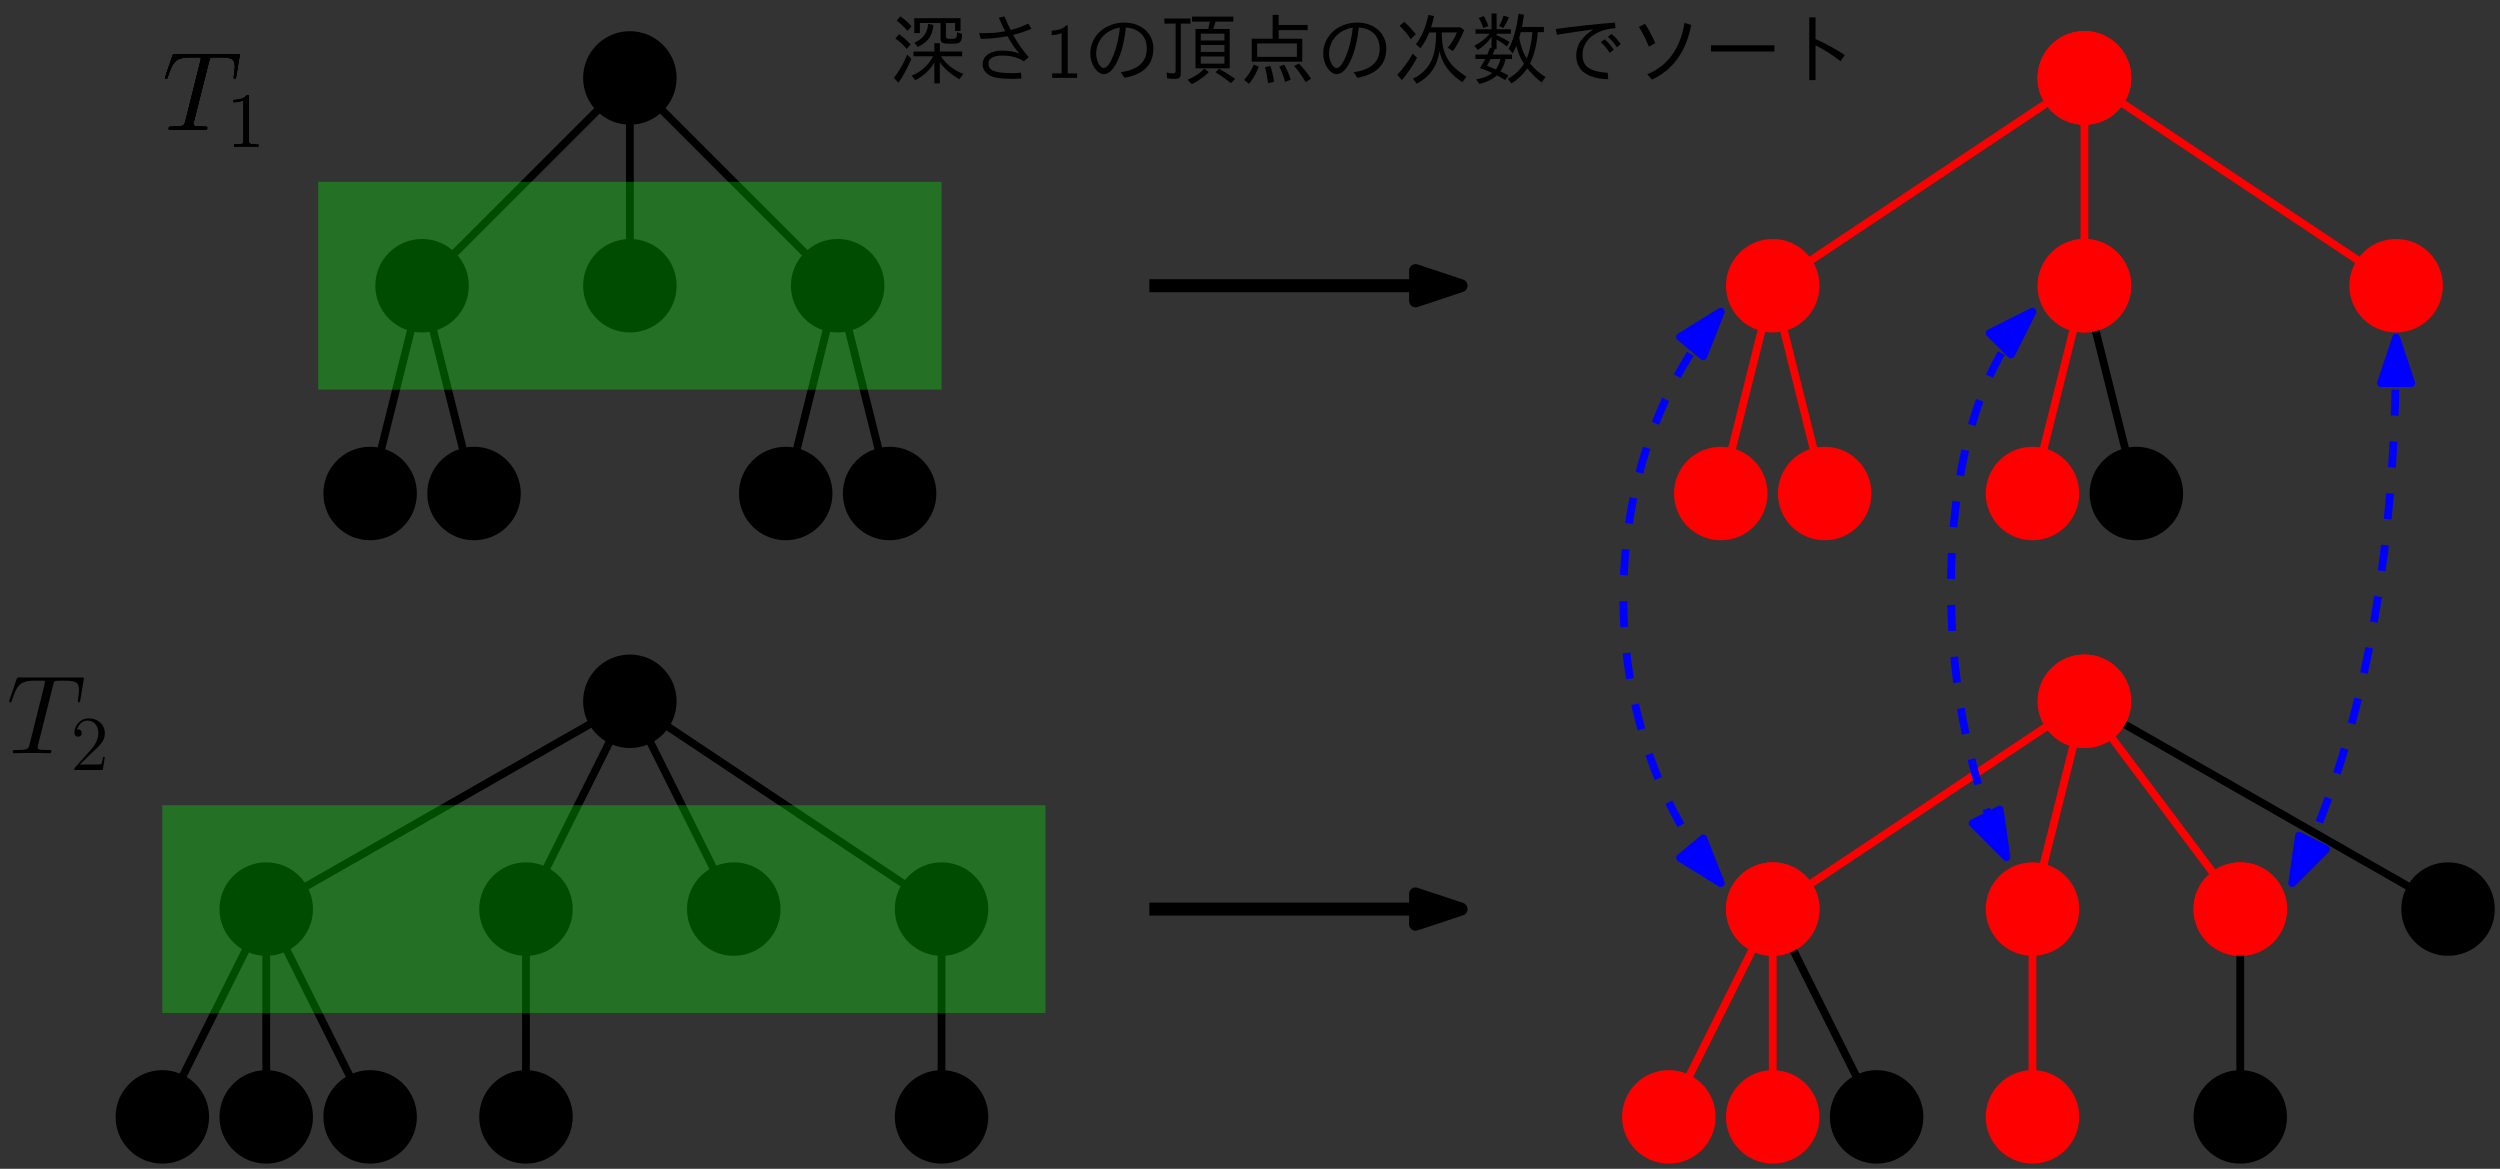 <?xml version="1.0" encoding="UTF-8"?>
<svg xmlns="http://www.w3.org/2000/svg" xmlns:xlink="http://www.w3.org/1999/xlink" width="385" height="180" viewBox="0 0 385 180">
<rect x="0" y="0" width="385" height="180" fill="#333333" stroke="none"/>
<defs>
<g>
<g id="glyph-0-0">
<path d="M 8.672 -8.453 L 10.078 -8.453 L 10.078 -7.234 L 10.922 -7.234 L 10.922 -9.188 L 3.797 -9.188 L 3.797 -6.906 L 4.656 -6.906 L 4.656 -8.453 L 7.844 -8.453 L 7.844 -6.031 C 7.844 -5.391 8.156 -5.25 9.484 -5.25 C 10.969 -5.25 11.109 -5.469 11.156 -6.766 L 10.391 -7.031 C 10.359 -6.125 10.328 -6.016 9.469 -6.016 C 8.781 -6.016 8.672 -6.062 8.672 -6.438 Z M 7.906 -3.328 L 11.172 -3.328 L 11.172 -4.062 L 7.734 -4.062 L 7.734 -5.344 L 6.891 -5.344 L 6.891 -4.062 L 3.672 -4.062 L 3.672 -3.328 L 6.703 -3.328 C 5.953 -1.922 4.859 -0.938 3.406 -0.344 L 3.953 0.359 C 5.219 -0.281 6.188 -1.188 6.891 -2.344 L 6.891 0.844 L 7.734 0.844 L 7.734 -2.422 C 8.344 -1.5 9.328 -0.625 10.734 0.203 L 11.344 -0.594 C 9.828 -1.219 8.672 -2.125 7.906 -3.328 Z M 2.766 -7.25 L 3.375 -7.938 C 2.922 -8.469 2.344 -8.984 1.656 -9.484 L 1.094 -8.828 C 1.656 -8.391 2.219 -7.859 2.766 -7.25 Z M 2.641 -4.453 L 3.234 -5.156 C 2.703 -5.734 2.109 -6.266 1.453 -6.734 L 0.891 -6.078 C 1.5 -5.641 2.078 -5.109 2.641 -4.453 Z M 0.672 0 L 1.359 0.75 C 2.062 -0.234 2.719 -1.453 3.344 -2.922 L 2.719 -3.578 C 2.125 -2.203 1.453 -1 0.672 0 Z M 3.797 -5.422 L 4.344 -4.766 C 5.906 -5.516 6.578 -6.438 6.75 -8.141 L 5.938 -8.328 C 5.828 -6.922 5.109 -5.953 3.797 -5.422 Z M 3.797 -5.422 "/>
</g>
<g id="glyph-1-0">
<path d="M 3.266 -2.219 C 3.266 -2.984 4.031 -3.438 5.359 -3.438 C 6.766 -3.438 7.875 -3.125 8.719 -2.547 L 9.469 -3.172 C 8.516 -4.297 7.719 -5.438 7.047 -6.625 C 8.141 -6.891 9.094 -7.203 9.891 -7.578 L 9.391 -8.359 C 8.578 -7.953 7.688 -7.625 6.703 -7.375 C 6.406 -7.906 6.078 -8.625 5.719 -9.484 L 4.859 -9.25 C 5.25 -8.375 5.578 -7.688 5.844 -7.188 C 4.438 -6.922 3.938 -6.891 1.812 -6.891 L 2.078 -6.016 C 3.344 -6.016 4.719 -6.141 6.203 -6.422 C 6.797 -5.312 7.406 -4.438 8.031 -3.734 C 7.344 -4.047 6.453 -4.203 5.391 -4.203 C 3.562 -4.203 2.375 -3.375 2.375 -2.109 C 2.375 -1.453 2.672 -0.906 3.281 -0.484 C 3.984 -0.016 5.031 0.156 7.203 0.156 C 7.516 0.156 7.906 0.125 8.359 0.094 L 8.266 -0.812 C 7.844 -0.75 7.406 -0.734 6.922 -0.734 C 4.25 -0.734 3.266 -1.125 3.266 -2.219 Z M 3.266 -2.219 "/>
</g>
<g id="glyph-2-0">
<path d="M 3.516 -8.078 L 3.281 -8.078 C 3.094 -7.891 2.516 -7.328 1.234 -7.297 C 1.062 -7.297 1.047 -7.297 1.047 -7.078 L 1.047 -6.594 C 1.781 -6.594 2.328 -6.781 2.578 -6.891 L 2.578 -0.688 L 1.125 -0.688 L 1.125 0 L 4.969 0 L 4.969 -0.688 L 3.516 -0.688 Z M 3.516 -8.078 "/>
</g>
<g id="glyph-3-0">
<path d="M 5.828 -0.875 L 6.406 -0.016 C 9.375 -0.547 10.859 -2.062 10.859 -4.531 C 10.859 -6.844 9 -8.516 6.406 -8.516 C 3.375 -8.516 1.141 -6.406 1.141 -3.734 C 1.141 -2.141 2.156 -0.578 3.219 -0.578 C 5.031 -0.578 6.328 -4.5 6.625 -7.766 C 9.328 -7.531 9.844 -5.672 9.844 -4.531 C 9.844 -2.469 8.516 -1.25 5.828 -0.875 Z M 5.703 -7.75 C 5.406 -4.609 4.156 -1.516 3.219 -1.516 C 2.625 -1.516 2.047 -2.625 2.047 -3.719 C 2.047 -5.766 3.547 -7.406 5.703 -7.75 Z M 5.703 -7.75 "/>
</g>
<g id="glyph-4-0">
<path d="M 8.109 -7.531 C 8.266 -7.953 8.391 -8.344 8.469 -8.672 L 11.219 -8.672 L 11.219 -9.438 L 4.859 -9.438 L 4.859 -8.672 L 7.594 -8.672 C 7.531 -8.297 7.453 -7.906 7.344 -7.531 L 5.391 -7.531 L 5.391 -1.469 L 10.656 -1.469 L 10.656 -7.531 Z M 9.844 -6.812 L 9.844 -5.766 L 6.203 -5.766 L 6.203 -6.812 Z M 6.203 -5.062 L 9.844 -5.062 L 9.844 -4 L 6.203 -4 Z M 6.203 -3.297 L 9.844 -3.297 L 9.844 -2.188 L 6.203 -2.188 Z M 3.125 -8.359 L 4.609 -8.359 L 4.609 -9.141 L 0.594 -9.141 L 0.594 -8.359 L 2.328 -8.359 L 2.328 -1.094 C 2.328 -0.812 2.203 -0.688 1.953 -0.688 C 1.656 -0.688 1.297 -0.734 0.938 -0.828 L 1.031 0.078 C 1.375 0.125 1.75 0.156 2.141 0.156 C 2.906 0.156 3.125 -0.062 3.125 -0.719 Z M 4.172 0.281 L 4.828 0.969 C 5.844 0.453 6.719 -0.172 7.453 -0.891 L 6.734 -1.406 C 6.031 -0.672 5.156 -0.109 4.172 0.281 Z M 10.844 0.812 L 11.484 0.141 C 10.641 -0.453 9.812 -0.969 9.016 -1.406 L 8.469 -0.859 C 9.281 -0.375 10.062 0.172 10.844 0.812 Z M 10.844 0.812 "/>
</g>
<g id="glyph-5-0">
<path d="M 6.234 -8.156 L 6.234 -9.703 L 5.312 -9.703 L 5.312 -6.031 L 2.094 -6.031 L 2.094 -2.5 L 9.875 -2.5 L 9.875 -6.031 L 6.234 -6.031 L 6.234 -7.359 L 10.703 -7.359 L 10.703 -8.156 Z M 2.922 -5.297 L 9.047 -5.297 L 9.047 -3.234 L 2.922 -3.234 Z M 0.922 0.312 L 1.672 0.906 C 2.266 0.203 2.781 -0.688 3.188 -1.734 L 2.406 -2.047 C 2.031 -1.125 1.531 -0.328 0.922 0.312 Z M 4.609 0.812 L 5.531 0.609 C 5.422 -0.25 5.219 -1.062 4.953 -1.844 L 4.141 -1.656 C 4.344 -0.891 4.5 -0.078 4.609 0.812 Z M 7.219 0.625 L 8.109 0.281 C 7.828 -0.578 7.5 -1.344 7.109 -2.031 L 6.328 -1.766 C 6.688 -1.062 7 -0.281 7.219 0.625 Z M 10.406 0.656 L 11.219 0.125 C 10.719 -0.688 10.094 -1.453 9.359 -2.219 L 8.625 -1.828 C 9.219 -1.188 9.797 -0.359 10.406 0.656 Z M 10.406 0.656 "/>
</g>
<g id="glyph-6-0">
<path d="M 5.828 -0.875 L 6.406 -0.016 C 9.375 -0.547 10.859 -2.062 10.859 -4.531 C 10.859 -6.844 9 -8.516 6.406 -8.516 C 3.375 -8.516 1.141 -6.406 1.141 -3.734 C 1.141 -2.141 2.156 -0.578 3.219 -0.578 C 5.031 -0.578 6.328 -4.5 6.625 -7.766 C 9.328 -7.531 9.844 -5.672 9.844 -4.531 C 9.844 -2.469 8.516 -1.25 5.828 -0.875 Z M 5.703 -7.75 C 5.406 -4.609 4.156 -1.516 3.219 -1.516 C 2.625 -1.516 2.047 -2.625 2.047 -3.719 C 2.047 -5.766 3.547 -7.406 5.703 -7.75 Z M 5.703 -7.75 "/>
</g>
<g id="glyph-7-0">
<path d="M 6.578 -7 C 6.578 -3.547 5.844 -1.297 3.016 0.125 L 3.609 0.906 C 5.719 -0.297 6.719 -1.781 7.094 -4.094 C 7.547 -2.141 8.719 -0.547 10.609 0.656 L 11.266 -0.172 C 8.297 -2.062 7.453 -3.797 7.453 -7 L 9.797 -7 C 9.438 -6.156 8.969 -5.359 8.375 -4.641 L 9.172 -4.141 C 9.797 -5 10.359 -6.062 10.906 -7.344 L 10.344 -7.781 L 5.797 -7.781 C 5.969 -8.312 6.125 -8.906 6.266 -9.516 L 5.375 -9.688 C 5.031 -7.906 4.391 -6.406 3.469 -5.172 L 4.172 -4.562 C 4.719 -5.312 5.172 -6.125 5.516 -7 Z M 2.688 -5.969 L 3.438 -6.719 C 2.906 -7.406 2.312 -8.062 1.656 -8.641 L 0.953 -8.016 C 1.5 -7.5 2.094 -6.828 2.688 -5.969 Z M 0.609 -0.469 L 1.297 0.344 C 2.078 -0.547 2.859 -1.703 3.641 -3.094 L 2.984 -3.734 C 2.219 -2.422 1.422 -1.328 0.609 -0.469 Z M 0.609 -0.469 "/>
</g>
<g id="glyph-8-0">
<path d="M 5.312 -2.906 L 6.312 -2.906 L 6.312 -3.594 L 3.328 -3.594 C 3.375 -3.688 3.531 -4.062 3.672 -4.438 L 3.938 -4.438 L 3.938 -5.906 C 4.5 -5.609 5.016 -5.25 5.516 -4.828 L 5.922 -5.531 C 5.281 -5.938 4.625 -6.281 3.938 -6.562 L 3.938 -6.797 L 6.156 -6.797 L 6.156 -7.484 L 3.938 -7.484 L 3.938 -9.922 L 3.156 -9.922 L 3.156 -7.484 L 0.703 -7.484 L 0.703 -6.797 L 2.859 -6.797 C 2.219 -6.016 1.438 -5.406 0.516 -4.969 L 1.031 -4.297 C 1.906 -4.844 2.609 -5.516 3.156 -6.297 L 3.156 -4.578 L 2.922 -4.625 C 2.719 -4.109 2.578 -3.766 2.516 -3.594 L 0.672 -3.594 L 0.672 -2.906 L 2.188 -2.906 C 1.984 -2.5 1.688 -1.984 1.375 -1.516 C 1.984 -1.312 2.609 -1.062 3.266 -0.75 C 2.656 -0.281 1.828 0.062 0.781 0.234 L 1.312 0.938 C 2.391 0.672 3.281 0.234 4 -0.391 C 4.5 -0.125 4.906 0.125 5.25 0.344 L 5.766 -0.375 C 5.203 -0.688 4.781 -0.891 4.531 -0.984 C 4.922 -1.594 5.188 -2.219 5.312 -2.906 Z M 4.516 -2.906 C 4.391 -2.266 4.141 -1.75 3.828 -1.312 C 3.219 -1.562 2.766 -1.75 2.453 -1.859 C 2.656 -2.203 2.844 -2.547 3.016 -2.906 Z M 8.156 -2.172 C 7.547 -1.234 6.734 -0.453 5.672 0.141 L 6.234 0.859 C 7.203 0.25 8.016 -0.531 8.656 -1.469 C 9.344 -0.625 10.094 0.109 10.875 0.703 L 11.469 -0.141 C 10.562 -0.672 9.781 -1.359 9.094 -2.219 C 9.75 -3.578 10.141 -5.188 10.281 -7.047 L 11.219 -7.047 L 11.219 -7.844 L 7.844 -7.844 C 7.953 -8.422 8.062 -9.047 8.156 -9.719 L 7.312 -9.891 C 7.016 -7.578 6.5 -5.781 5.797 -4.5 L 6.406 -3.766 C 6.594 -4.094 6.781 -4.484 6.984 -4.922 C 7.25 -3.859 7.641 -2.938 8.156 -2.172 Z M 8.578 -2.969 C 8.016 -3.859 7.688 -4.797 7.422 -6.141 C 7.5 -6.438 7.578 -6.734 7.656 -7.047 L 9.453 -7.047 C 9.297 -5.312 9 -3.969 8.578 -2.969 Z M 1.875 -7.688 L 2.688 -7.969 C 2.453 -8.625 2.219 -9.125 1.969 -9.516 L 1.188 -9.219 C 1.5 -8.719 1.719 -8.219 1.875 -7.688 Z M 4.328 -7.969 L 5 -7.703 C 5.359 -8.281 5.641 -8.828 5.844 -9.328 L 5.016 -9.594 C 4.859 -9.031 4.609 -8.5 4.328 -7.969 Z M 4.328 -7.969 "/>
</g>
<g id="glyph-9-0">
<path d="M 1.094 -7.531 L 1.281 -6.641 C 3 -6.922 4.859 -7.203 6.891 -7.469 C 5.141 -6.391 4.25 -5.047 4.25 -3.453 C 4.25 -1.141 5.891 0.078 9.172 0.219 L 9.094 -0.781 C 6.328 -0.953 5.219 -1.734 5.219 -3.578 C 5.219 -5.828 7.25 -7.469 10.297 -7.656 L 10.203 -8.516 C 7.109 -8.266 4.062 -7.953 1.094 -7.531 Z M 10.516 -4.703 L 11.109 -5.219 C 10.625 -5.875 10.141 -6.391 9.672 -6.766 L 9.109 -6.328 C 9.594 -5.922 10.062 -5.375 10.516 -4.703 Z M 9.406 -3.844 L 10.031 -4.344 C 9.547 -5.031 9.078 -5.562 8.625 -5.953 L 8.031 -5.5 C 8.578 -5 9.047 -4.453 9.406 -3.844 Z M 9.406 -3.844 "/>
</g>
<g id="glyph-9-1">
<path d="M 3.484 -4.812 L 4.469 -5.359 C 3.938 -6.531 3.422 -7.516 2.891 -8.328 L 1.938 -7.859 C 2.469 -7.016 2.984 -6 3.484 -4.812 Z M 3.234 -0.562 L 3.953 0.266 C 7.203 -1.25 9.219 -4.047 10 -8.156 L 8.969 -8.469 C 8.312 -4.5 6.391 -1.859 3.234 -0.562 Z M 3.234 -0.562 "/>
</g>
<g id="glyph-9-2">
<path d="M 1.094 -5.016 L 1.094 -4.062 L 10.859 -4.062 L 10.859 -5.016 Z M 1.094 -5.016 "/>
</g>
<g id="glyph-9-3">
<path d="M 4.266 -9.328 L 4.266 0.344 L 5.234 0.344 L 5.234 -5.016 C 6.5 -4.391 7.797 -3.562 9.109 -2.562 L 9.734 -3.531 C 8.328 -4.438 6.844 -5.266 5.234 -5.984 L 5.234 -9.328 Z M 4.266 -9.328 "/>
</g>
<g id="glyph-10-0">
<path d="M 7.188 -10.5 C 7.281 -10.922 7.312 -11.078 7.578 -11.141 C 7.719 -11.172 8.281 -11.172 8.641 -11.172 C 10.359 -11.172 11.172 -11.109 11.172 -9.766 C 11.172 -9.5 11.109 -8.844 11 -8.219 L 10.984 -8 C 10.984 -7.938 11.047 -7.828 11.156 -7.828 C 11.328 -7.828 11.328 -7.922 11.375 -8.203 L 11.875 -11.25 C 11.922 -11.406 11.922 -11.438 11.922 -11.484 C 11.922 -11.672 11.812 -11.672 11.469 -11.672 L 2.047 -11.672 C 1.656 -11.672 1.641 -11.656 1.531 -11.344 L 0.484 -8.25 C 0.469 -8.219 0.406 -8.031 0.406 -8 C 0.406 -7.922 0.484 -7.828 0.578 -7.828 C 0.719 -7.828 0.75 -7.906 0.828 -8.125 C 1.547 -10.203 1.906 -11.172 4.203 -11.172 L 5.359 -11.172 C 5.766 -11.172 5.938 -11.172 5.938 -10.984 C 5.938 -10.938 5.938 -10.906 5.859 -10.594 L 3.547 -1.344 C 3.375 -0.672 3.344 -0.5 1.516 -0.5 C 1.078 -0.5 0.969 -0.5 0.969 -0.172 C 0.969 0 1.156 0 1.234 0 C 1.672 0 2.125 -0.031 2.547 -0.031 L 5.234 -0.031 C 5.672 -0.031 6.125 0 6.562 0 C 6.75 0 6.922 0 6.922 -0.328 C 6.922 -0.5 6.797 -0.5 6.359 -0.5 C 4.797 -0.5 4.797 -0.656 4.797 -0.906 C 4.797 -0.938 4.797 -1.047 4.875 -1.328 Z M 7.188 -10.5 "/>
</g>
<g id="glyph-11-0">
<path d="M 3.438 -7.656 C 3.438 -7.938 3.438 -7.953 3.203 -7.953 C 2.922 -7.625 2.312 -7.188 1.094 -7.188 L 1.094 -6.844 C 1.359 -6.844 1.953 -6.844 2.625 -7.141 L 2.625 -0.922 C 2.625 -0.484 2.578 -0.344 1.531 -0.344 L 1.156 -0.344 L 1.156 0 C 1.484 -0.031 2.641 -0.031 3.031 -0.031 C 3.438 -0.031 4.578 -0.031 4.906 0 L 4.906 -0.344 L 4.531 -0.344 C 3.484 -0.344 3.438 -0.484 3.438 -0.922 Z M 3.438 -7.656 "/>
</g>
<g id="glyph-11-1">
<path d="M 5.266 -2.016 L 5 -2.016 C 4.953 -1.812 4.859 -1.141 4.75 -0.953 C 4.656 -0.844 3.984 -0.844 3.625 -0.844 L 1.406 -0.844 C 1.734 -1.125 2.469 -1.891 2.766 -2.172 C 4.594 -3.844 5.266 -4.469 5.266 -5.656 C 5.266 -7.031 4.172 -7.953 2.781 -7.953 C 1.406 -7.953 0.578 -6.766 0.578 -5.734 C 0.578 -5.125 1.109 -5.125 1.141 -5.125 C 1.406 -5.125 1.703 -5.312 1.703 -5.688 C 1.703 -6.031 1.484 -6.25 1.141 -6.25 C 1.047 -6.25 1.016 -6.25 0.984 -6.234 C 1.203 -7.047 1.859 -7.609 2.625 -7.609 C 3.641 -7.609 4.266 -6.75 4.266 -5.656 C 4.266 -4.641 3.688 -3.75 3 -2.984 L 0.578 -0.281 L 0.578 0 L 4.953 0 Z M 5.266 -2.016 "/>
</g>
</g>
<clipPath id="clip-0">
<path clip-rule="nonzero" d="M 25 8.23 L 37 8.23 L 37 20 L 25 20 Z M 25 8.23 "/>
</clipPath>
<clipPath id="clip-1">
<path clip-rule="nonzero" d="M 35 14 L 40 14 L 40 22.578 L 35 22.578 Z M 35 14 "/>
</clipPath>
<clipPath id="clip-2">
<path clip-rule="nonzero" d="M 1 104.23 L 13 104.23 L 13 116 L 1 116 Z M 1 104.23 "/>
</clipPath>
<clipPath id="clip-3">
<path clip-rule="nonzero" d="M 11 110 L 17 110 L 17 118.578 L 11 118.578 Z M 11 110 "/>
</clipPath>
<clipPath id="clip-4">
<path clip-rule="nonzero" d="M 25 8.23 L 37 8.23 L 37 20 L 25 20 Z M 25 8.23 "/>
</clipPath>
<clipPath id="clip-5">
<path clip-rule="nonzero" d="M 35 14 L 40 14 L 40 22.578 L 35 22.578 Z M 35 14 "/>
</clipPath>
<clipPath id="clip-6">
<path clip-rule="nonzero" d="M 25 8.23 L 37 8.23 L 37 20 L 25 20 Z M 25 8.23 "/>
</clipPath>
<clipPath id="clip-7">
<path clip-rule="nonzero" d="M 35 14 L 40 14 L 40 22.578 L 35 22.578 Z M 35 14 "/>
</clipPath>
<clipPath id="clip-8">
<path clip-rule="nonzero" d="M 25 8.23 L 37 8.23 L 37 20 L 25 20 Z M 25 8.23 "/>
</clipPath>
<clipPath id="clip-9">
<path clip-rule="nonzero" d="M 35 14 L 40 14 L 40 22.578 L 35 22.578 Z M 35 14 "/>
</clipPath>
</defs>
<path fill-rule="evenodd" fill="rgb(0%, 0%, 0%)" fill-opacity="1" d="M 104.199 108 C 104.199 104.023 100.977 100.801 97 100.801 C 93.023 100.801 89.801 104.023 89.801 108 C 89.801 111.977 93.023 115.199 97 115.199 C 100.977 115.199 104.199 111.977 104.199 108 Z M 104.199 108 "/>
<path fill-rule="evenodd" fill="rgb(0%, 0%, 0%)" fill-opacity="1" d="M 48.199 140 C 48.199 136.023 44.977 132.801 41 132.801 C 37.023 132.801 33.801 136.023 33.801 140 C 33.801 143.977 37.023 147.199 41 147.199 C 44.977 147.199 48.199 143.977 48.199 140 Z M 48.199 140 "/>
<path fill-rule="evenodd" fill="rgb(0%, 0%, 0%)" fill-opacity="1" d="M 88.199 140 C 88.199 136.023 84.977 132.801 81 132.801 C 77.023 132.801 73.801 136.023 73.801 140 C 73.801 143.977 77.023 147.199 81 147.199 C 84.977 147.199 88.199 143.977 88.199 140 Z M 88.199 140 "/>
<path fill-rule="evenodd" fill="rgb(0%, 0%, 0%)" fill-opacity="1" d="M 48.199 172 C 48.199 168.023 44.977 164.801 41 164.801 C 37.023 164.801 33.801 168.023 33.801 172 C 33.801 175.977 37.023 179.199 41 179.199 C 44.977 179.199 48.199 175.977 48.199 172 Z M 48.199 172 "/>
<path fill-rule="evenodd" fill="rgb(0%, 0%, 0%)" fill-opacity="1" d="M 64.199 172 C 64.199 168.023 60.977 164.801 57 164.801 C 53.023 164.801 49.801 168.023 49.801 172 C 49.801 175.977 53.023 179.199 57 179.199 C 60.977 179.199 64.199 175.977 64.199 172 Z M 64.199 172 "/>
<path fill-rule="evenodd" fill="rgb(0%, 0%, 0%)" fill-opacity="1" d="M 88.199 172 C 88.199 168.023 84.977 164.801 81 164.801 C 77.023 164.801 73.801 168.023 73.801 172 C 73.801 175.977 77.023 179.199 81 179.199 C 84.977 179.199 88.199 175.977 88.199 172 Z M 88.199 172 "/>
<path fill="none" stroke-width="1.2" stroke-linecap="butt" stroke-linejoin="round" stroke="rgb(0%, 0%, 0%)" stroke-opacity="1" stroke-miterlimit="10" d="M 168 544 L 168 512 " transform="matrix(1, 0, 0, -1, -127, 684)"/>
<path fill-rule="evenodd" fill="rgb(100%, 100%, 100%)" fill-opacity="1" stroke-width="1.2" stroke-linecap="butt" stroke-linejoin="round" stroke="rgb(0%, 0%, 0%)" stroke-opacity="1" stroke-miterlimit="10" d="M 168 544 L 184 512 " transform="matrix(1, 0, 0, -1, -127, 684)"/>
<path fill-rule="evenodd" fill="rgb(100%, 100%, 100%)" fill-opacity="1" stroke-width="1.2" stroke-linecap="butt" stroke-linejoin="round" stroke="rgb(0%, 0%, 0%)" stroke-opacity="1" stroke-miterlimit="10" d="M 224 576 L 168 544 " transform="matrix(1, 0, 0, -1, -127, 684)"/>
<path fill-rule="evenodd" fill="rgb(100%, 100%, 100%)" fill-opacity="1" stroke-width="1.2" stroke-linecap="butt" stroke-linejoin="round" stroke="rgb(0%, 0%, 0%)" stroke-opacity="1" stroke-miterlimit="10" d="M 224 576 L 208 544 " transform="matrix(1, 0, 0, -1, -127, 684)"/>
<path fill="none" stroke-width="1.2" stroke-linecap="butt" stroke-linejoin="round" stroke="rgb(0%, 0%, 0%)" stroke-opacity="1" stroke-miterlimit="10" d="M 208 544 L 208 512 " transform="matrix(1, 0, 0, -1, -127, 684)"/>
<path fill-rule="evenodd" fill="rgb(0%, 0%, 0%)" fill-opacity="1" d="M 32.199 172 C 32.199 168.023 28.977 164.801 25 164.801 C 21.023 164.801 17.801 168.023 17.801 172 C 17.801 175.977 21.023 179.199 25 179.199 C 28.977 179.199 32.199 175.977 32.199 172 Z M 32.199 172 "/>
<path fill-rule="evenodd" fill="rgb(100%, 100%, 100%)" fill-opacity="1" stroke-width="1.2" stroke-linecap="butt" stroke-linejoin="round" stroke="rgb(0%, 0%, 0%)" stroke-opacity="1" stroke-miterlimit="10" d="M 168 544 L 152 512 " transform="matrix(1, 0, 0, -1, -127, 684)"/>
<path fill-rule="evenodd" fill="rgb(0%, 0%, 0%)" fill-opacity="1" d="M 152.199 140 C 152.199 136.023 148.977 132.801 145 132.801 C 141.023 132.801 137.801 136.023 137.801 140 C 137.801 143.977 141.023 147.199 145 147.199 C 148.977 147.199 152.199 143.977 152.199 140 Z M 152.199 140 "/>
<path fill-rule="evenodd" fill="rgb(100%, 100%, 100%)" fill-opacity="1" stroke-width="1.2" stroke-linecap="butt" stroke-linejoin="round" stroke="rgb(0%, 0%, 0%)" stroke-opacity="1" stroke-miterlimit="10" d="M 224 576 L 272 544 " transform="matrix(1, 0, 0, -1, -127, 684)"/>
<path fill-rule="evenodd" fill="rgb(0%, 0%, 0%)" fill-opacity="1" d="M 152.199 172 C 152.199 168.023 148.977 164.801 145 164.801 C 141.023 164.801 137.801 168.023 137.801 172 C 137.801 175.977 141.023 179.199 145 179.199 C 148.977 179.199 152.199 175.977 152.199 172 Z M 152.199 172 "/>
<path fill="none" stroke-width="1.2" stroke-linecap="butt" stroke-linejoin="round" stroke="rgb(0%, 0%, 0%)" stroke-opacity="1" stroke-miterlimit="10" d="M 272 544 L 272 512 " transform="matrix(1, 0, 0, -1, -127, 684)"/>
<path fill-rule="evenodd" fill="rgb(0%, 0%, 0%)" fill-opacity="1" d="M 120.199 140 C 120.199 136.023 116.977 132.801 113 132.801 C 109.023 132.801 105.801 136.023 105.801 140 C 105.801 143.977 109.023 147.199 113 147.199 C 116.977 147.199 120.199 143.977 120.199 140 Z M 120.199 140 "/>
<path fill-rule="evenodd" fill="rgb(100%, 100%, 100%)" fill-opacity="1" stroke-width="1.2" stroke-linecap="butt" stroke-linejoin="round" stroke="rgb(0%, 0%, 0%)" stroke-opacity="1" stroke-miterlimit="10" d="M 240 544 L 224 576 " transform="matrix(1, 0, 0, -1, -127, 684)"/>
<path fill-rule="evenodd" fill="rgb(0%, 0%, 0%)" fill-opacity="1" d="M 104.199 12 C 104.199 8.023 100.977 4.801 97 4.801 C 93.023 4.801 89.801 8.023 89.801 12 C 89.801 15.977 93.023 19.199 97 19.199 C 100.977 19.199 104.199 15.977 104.199 12 Z M 104.199 12 "/>
<path fill-rule="evenodd" fill="rgb(0%, 0%, 0%)" fill-opacity="1" d="M 72.199 44 C 72.199 40.023 68.977 36.801 65 36.801 C 61.023 36.801 57.801 40.023 57.801 44 C 57.801 47.977 61.023 51.199 65 51.199 C 68.977 51.199 72.199 47.977 72.199 44 Z M 72.199 44 "/>
<path fill-rule="evenodd" fill="rgb(0%, 0%, 0%)" fill-opacity="1" d="M 136.199 44 C 136.199 40.023 132.977 36.801 129 36.801 C 125.023 36.801 121.801 40.023 121.801 44 C 121.801 47.977 125.023 51.199 129 51.199 C 132.977 51.199 136.199 47.977 136.199 44 Z M 136.199 44 "/>
<path fill-rule="evenodd" fill="rgb(0%, 0%, 0%)" fill-opacity="1" d="M 64.199 76 C 64.199 72.023 60.977 68.801 57 68.801 C 53.023 68.801 49.801 72.023 49.801 76 C 49.801 79.977 53.023 83.199 57 83.199 C 60.977 83.199 64.199 79.977 64.199 76 Z M 64.199 76 "/>
<path fill-rule="evenodd" fill="rgb(0%, 0%, 0%)" fill-opacity="1" d="M 80.199 76 C 80.199 72.023 76.977 68.801 73 68.801 C 69.023 68.801 65.801 72.023 65.801 76 C 65.801 79.977 69.023 83.199 73 83.199 C 76.977 83.199 80.199 79.977 80.199 76 Z M 80.199 76 "/>
<path fill-rule="evenodd" fill="rgb(0%, 0%, 0%)" fill-opacity="1" d="M 128.199 76 C 128.199 72.023 124.977 68.801 121 68.801 C 117.023 68.801 113.801 72.023 113.801 76 C 113.801 79.977 117.023 83.199 121 83.199 C 124.977 83.199 128.199 79.977 128.199 76 Z M 128.199 76 "/>
<path fill-rule="evenodd" fill="rgb(0%, 0%, 0%)" fill-opacity="1" d="M 144.199 76 C 144.199 72.023 140.977 68.801 137 68.801 C 133.023 68.801 129.801 72.023 129.801 76 C 129.801 79.977 133.023 83.199 137 83.199 C 140.977 83.199 144.199 79.977 144.199 76 Z M 144.199 76 "/>
<path fill-rule="evenodd" fill="rgb(100%, 100%, 100%)" fill-opacity="1" stroke-width="1.2" stroke-linecap="butt" stroke-linejoin="round" stroke="rgb(0%, 0%, 0%)" stroke-opacity="1" stroke-miterlimit="10" d="M 224 672 L 192 640 " transform="matrix(1, 0, 0, -1, -127, 684)"/>
<path fill-rule="evenodd" fill="rgb(100%, 100%, 100%)" fill-opacity="1" stroke-width="1.2" stroke-linecap="butt" stroke-linejoin="round" stroke="rgb(0%, 0%, 0%)" stroke-opacity="1" stroke-miterlimit="10" d="M 224 672 L 256 640 " transform="matrix(1, 0, 0, -1, -127, 684)"/>
<path fill-rule="evenodd" fill="rgb(100%, 100%, 100%)" fill-opacity="1" stroke-width="1.2" stroke-linecap="butt" stroke-linejoin="round" stroke="rgb(0%, 0%, 0%)" stroke-opacity="1" stroke-miterlimit="10" d="M 192 640 L 184 608 " transform="matrix(1, 0, 0, -1, -127, 684)"/>
<path fill-rule="evenodd" fill="rgb(100%, 100%, 100%)" fill-opacity="1" stroke-width="1.2" stroke-linecap="butt" stroke-linejoin="round" stroke="rgb(0%, 0%, 0%)" stroke-opacity="1" stroke-miterlimit="10" d="M 192 640 L 200 608 " transform="matrix(1, 0, 0, -1, -127, 684)"/>
<path fill-rule="evenodd" fill="rgb(100%, 100%, 100%)" fill-opacity="1" stroke-width="1.2" stroke-linecap="butt" stroke-linejoin="round" stroke="rgb(0%, 0%, 0%)" stroke-opacity="1" stroke-miterlimit="10" d="M 256 640 L 248 608 " transform="matrix(1, 0, 0, -1, -127, 684)"/>
<path fill-rule="evenodd" fill="rgb(100%, 100%, 100%)" fill-opacity="1" stroke-width="1.2" stroke-linecap="butt" stroke-linejoin="round" stroke="rgb(0%, 0%, 0%)" stroke-opacity="1" stroke-miterlimit="10" d="M 256 640 L 264 608 " transform="matrix(1, 0, 0, -1, -127, 684)"/>
<path fill="none" stroke-width="2" stroke-linecap="butt" stroke-linejoin="round" stroke="rgb(0%, 0%, 0%)" stroke-opacity="1" stroke-miterlimit="10" d="M 304 640 L 352 640 " transform="matrix(1, 0, 0, -1, -127, 684)"/>
<path fill-rule="evenodd" fill="rgb(0%, 0%, 0%)" fill-opacity="1" stroke-width="2" stroke-linecap="butt" stroke-linejoin="round" stroke="rgb(0%, 0%, 0%)" stroke-opacity="1" stroke-miterlimit="10" d="M 352 640 L 345 642.332 L 345 637.668 Z M 352 640 " transform="matrix(1, 0, 0, -1, -127, 684)"/>
<path fill="none" stroke-width="2" stroke-linecap="butt" stroke-linejoin="round" stroke="rgb(0%, 0%, 0%)" stroke-opacity="1" stroke-miterlimit="10" d="M 304 544 L 352 544 " transform="matrix(1, 0, 0, -1, -127, 684)"/>
<path fill-rule="evenodd" fill="rgb(0%, 0%, 0%)" fill-opacity="1" stroke-width="2" stroke-linecap="butt" stroke-linejoin="round" stroke="rgb(0%, 0%, 0%)" stroke-opacity="1" stroke-miterlimit="10" d="M 352 544 L 345 546.332 L 345 541.668 Z M 352 544 " transform="matrix(1, 0, 0, -1, -127, 684)"/>
<path fill-rule="evenodd" fill="rgb(0%, 0%, 0%)" fill-opacity="1" d="M 98.801 12 C 98.801 9.602 95.199 9.602 95.199 12 C 95.199 14.398 98.801 14.398 98.801 12 Z M 98.801 12 "/>
<path fill-rule="evenodd" fill="rgb(0%, 0%, 0%)" fill-opacity="1" d="M 98.801 12 C 98.801 9.602 95.199 9.602 95.199 12 C 95.199 14.398 98.801 14.398 98.801 12 Z M 98.801 12 "/>
<path fill-rule="evenodd" fill="rgb(0%, 0%, 0%)" fill-opacity="1" d="M 98.801 12 C 98.801 9.602 95.199 9.602 95.199 12 C 95.199 14.398 98.801 14.398 98.801 12 Z M 98.801 12 "/>
<path fill-rule="evenodd" fill="rgb(0%, 0%, 0%)" fill-opacity="1" d="M 104.199 44 C 104.199 40.023 100.977 36.801 97 36.801 C 93.023 36.801 89.801 40.023 89.801 44 C 89.801 47.977 93.023 51.199 97 51.199 C 100.977 51.199 104.199 47.977 104.199 44 Z M 104.199 44 "/>
<path fill="none" stroke-width="1.2" stroke-linecap="butt" stroke-linejoin="round" stroke="rgb(0%, 0%, 0%)" stroke-opacity="1" stroke-miterlimit="10" d="M 224 672 L 224 640 " transform="matrix(1, 0, 0, -1, -127, 684)"/>
<path fill-rule="evenodd" fill="rgb(100%, 0%, 0%)" fill-opacity="1" d="M 328.199 12 C 328.199 8.023 324.977 4.801 321 4.801 C 317.023 4.801 313.801 8.023 313.801 12 C 313.801 15.977 317.023 19.199 321 19.199 C 324.977 19.199 328.199 15.977 328.199 12 Z M 328.199 12 "/>
<path fill-rule="evenodd" fill="rgb(100%, 0%, 0%)" fill-opacity="1" d="M 280.199 44 C 280.199 40.023 276.977 36.801 273 36.801 C 269.023 36.801 265.801 40.023 265.801 44 C 265.801 47.977 269.023 51.199 273 51.199 C 276.977 51.199 280.199 47.977 280.199 44 Z M 280.199 44 "/>
<path fill-rule="evenodd" fill="rgb(100%, 0%, 0%)" fill-opacity="1" d="M 328.199 44 C 328.199 40.023 324.977 36.801 321 36.801 C 317.023 36.801 313.801 40.023 313.801 44 C 313.801 47.977 317.023 51.199 321 51.199 C 324.977 51.199 328.199 47.977 328.199 44 Z M 328.199 44 "/>
<path fill-rule="evenodd" fill="rgb(100%, 0%, 0%)" fill-opacity="1" d="M 272.199 76 C 272.199 72.023 268.977 68.801 265 68.801 C 261.023 68.801 257.801 72.023 257.801 76 C 257.801 79.977 261.023 83.199 265 83.199 C 268.977 83.199 272.199 79.977 272.199 76 Z M 272.199 76 "/>
<path fill-rule="evenodd" fill="rgb(100%, 0%, 0%)" fill-opacity="1" d="M 288.199 76 C 288.199 72.023 284.977 68.801 281 68.801 C 277.023 68.801 273.801 72.023 273.801 76 C 273.801 79.977 277.023 83.199 281 83.199 C 284.977 83.199 288.199 79.977 288.199 76 Z M 288.199 76 "/>
<path fill-rule="evenodd" fill="rgb(100%, 0%, 0%)" fill-opacity="1" d="M 320.199 76 C 320.199 72.023 316.977 68.801 313 68.801 C 309.023 68.801 305.801 72.023 305.801 76 C 305.801 79.977 309.023 83.199 313 83.199 C 316.977 83.199 320.199 79.977 320.199 76 Z M 320.199 76 "/>
<path fill-rule="evenodd" fill="rgb(0%, 0%, 0%)" fill-opacity="1" d="M 336.199 76 C 336.199 72.023 332.977 68.801 329 68.801 C 325.023 68.801 321.801 72.023 321.801 76 C 321.801 79.977 325.023 83.199 329 83.199 C 332.977 83.199 336.199 79.977 336.199 76 Z M 336.199 76 "/>
<path fill="none" stroke-width="1.2" stroke-linecap="butt" stroke-linejoin="round" stroke="rgb(100%, 0%, 0%)" stroke-opacity="1" stroke-miterlimit="10" d="M 448 672 L 400 640 " transform="matrix(1, 0, 0, -1, -127, 684)"/>
<path fill="none" stroke-width="1.2" stroke-linecap="butt" stroke-linejoin="round" stroke="rgb(100%, 0%, 0%)" stroke-opacity="1" stroke-miterlimit="10" d="M 448 672 L 448 640 " transform="matrix(1, 0, 0, -1, -127, 684)"/>
<path fill="none" stroke-width="1.2" stroke-linecap="butt" stroke-linejoin="round" stroke="rgb(100%, 0%, 0%)" stroke-opacity="1" stroke-miterlimit="10" d="M 400 640 L 392 608 " transform="matrix(1, 0, 0, -1, -127, 684)"/>
<path fill="none" stroke-width="1.2" stroke-linecap="butt" stroke-linejoin="round" stroke="rgb(100%, 0%, 0%)" stroke-opacity="1" stroke-miterlimit="10" d="M 400 640 L 408 608 " transform="matrix(1, 0, 0, -1, -127, 684)"/>
<path fill="none" stroke-width="1.2" stroke-linecap="butt" stroke-linejoin="round" stroke="rgb(100%, 0%, 0%)" stroke-opacity="1" stroke-miterlimit="10" d="M 448 640 L 440 608 " transform="matrix(1, 0, 0, -1, -127, 684)"/>
<path fill="none" stroke-width="1.2" stroke-linecap="butt" stroke-linejoin="round" stroke="rgb(0%, 0%, 0%)" stroke-opacity="1" stroke-miterlimit="10" d="M 448 640 L 456 608 " transform="matrix(1, 0, 0, -1, -127, 684)"/>
<path fill-rule="evenodd" fill="rgb(100%, 0%, 0%)" fill-opacity="1" d="M 328.199 12 C 328.199 8.023 324.977 4.801 321 4.801 C 317.023 4.801 313.801 8.023 313.801 12 C 313.801 15.977 317.023 19.199 321 19.199 C 324.977 19.199 328.199 15.977 328.199 12 Z M 328.199 12 "/>
<path fill-rule="evenodd" fill="rgb(100%, 0%, 0%)" fill-opacity="1" d="M 328.199 12 C 328.199 8.023 324.977 4.801 321 4.801 C 317.023 4.801 313.801 8.023 313.801 12 C 313.801 15.977 317.023 19.199 321 19.199 C 324.977 19.199 328.199 15.977 328.199 12 Z M 328.199 12 "/>
<path fill-rule="evenodd" fill="rgb(100%, 0%, 0%)" fill-opacity="1" d="M 328.199 12 C 328.199 8.023 324.977 4.801 321 4.801 C 317.023 4.801 313.801 8.023 313.801 12 C 313.801 15.977 317.023 19.199 321 19.199 C 324.977 19.199 328.199 15.977 328.199 12 Z M 328.199 12 "/>
<path fill-rule="evenodd" fill="rgb(100%, 0%, 0%)" fill-opacity="1" d="M 376.199 44 C 376.199 40.023 372.977 36.801 369 36.801 C 365.023 36.801 361.801 40.023 361.801 44 C 361.801 47.977 365.023 51.199 369 51.199 C 372.977 51.199 376.199 47.977 376.199 44 Z M 376.199 44 "/>
<path fill="none" stroke-width="1.2" stroke-linecap="butt" stroke-linejoin="round" stroke="rgb(100%, 0%, 0%)" stroke-opacity="1" stroke-miterlimit="10" d="M 448 672 L 496 640 " transform="matrix(1, 0, 0, -1, -127, 684)"/>
<g fill="rgb(0%, 0%, 0%)" fill-opacity="1">
<use xlink:href="#glyph-0-0" x="137" y="11.995"/>
</g>
<g fill="rgb(0%, 0%, 0%)" fill-opacity="1">
<use xlink:href="#glyph-1-0" x="148.955" y="11.995"/>
</g>
<g fill="rgb(0%, 0%, 0%)" fill-opacity="1">
<use xlink:href="#glyph-2-0" x="160.91" y="11.995"/>
</g>
<g fill="rgb(0%, 0%, 0%)" fill-opacity="1">
<use xlink:href="#glyph-3-0" x="166.763" y="11.995"/>
</g>
<g fill="rgb(0%, 0%, 0%)" fill-opacity="1">
<use xlink:href="#glyph-4-0" x="178.718" y="11.995"/>
</g>
<g fill="rgb(0%, 0%, 0%)" fill-opacity="1">
<use xlink:href="#glyph-5-0" x="190.674" y="11.995"/>
</g>
<g fill="rgb(0%, 0%, 0%)" fill-opacity="1">
<use xlink:href="#glyph-6-0" x="202.629" y="11.995"/>
</g>
<g fill="rgb(0%, 0%, 0%)" fill-opacity="1">
<use xlink:href="#glyph-7-0" x="214.584" y="11.995"/>
</g>
<g fill="rgb(0%, 0%, 0%)" fill-opacity="1">
<use xlink:href="#glyph-8-0" x="226.539" y="11.995"/>
</g>
<g fill="rgb(0%, 0%, 0%)" fill-opacity="1">
<use xlink:href="#glyph-9-0" x="238.494" y="11.995"/>
<use xlink:href="#glyph-9-1" x="250.449" y="11.995"/>
<use xlink:href="#glyph-9-2" x="262.404" y="11.995"/>
<use xlink:href="#glyph-9-3" x="274.36" y="11.995"/>
</g>
<path fill-rule="evenodd" fill="rgb(100%, 0%, 0%)" fill-opacity="1" d="M 328.199 108 C 328.199 104.023 324.977 100.801 321 100.801 C 317.023 100.801 313.801 104.023 313.801 108 C 313.801 111.977 317.023 115.199 321 115.199 C 324.977 115.199 328.199 111.977 328.199 108 Z M 328.199 108 "/>
<path fill-rule="evenodd" fill="rgb(100%, 0%, 0%)" fill-opacity="1" d="M 280.199 140 C 280.199 136.023 276.977 132.801 273 132.801 C 269.023 132.801 265.801 136.023 265.801 140 C 265.801 143.977 269.023 147.199 273 147.199 C 276.977 147.199 280.199 143.977 280.199 140 Z M 280.199 140 "/>
<path fill-rule="evenodd" fill="rgb(100%, 0%, 0%)" fill-opacity="1" d="M 320.199 140 C 320.199 136.023 316.977 132.801 313 132.801 C 309.023 132.801 305.801 136.023 305.801 140 C 305.801 143.977 309.023 147.199 313 147.199 C 316.977 147.199 320.199 143.977 320.199 140 Z M 320.199 140 "/>
<path fill-rule="evenodd" fill="rgb(100%, 0%, 0%)" fill-opacity="1" d="M 280.199 172 C 280.199 168.023 276.977 164.801 273 164.801 C 269.023 164.801 265.801 168.023 265.801 172 C 265.801 175.977 269.023 179.199 273 179.199 C 276.977 179.199 280.199 175.977 280.199 172 Z M 280.199 172 "/>
<path fill-rule="evenodd" fill="rgb(0%, 0%, 0%)" fill-opacity="1" d="M 296.199 172 C 296.199 168.023 292.977 164.801 289 164.801 C 285.023 164.801 281.801 168.023 281.801 172 C 281.801 175.977 285.023 179.199 289 179.199 C 292.977 179.199 296.199 175.977 296.199 172 Z M 296.199 172 "/>
<path fill-rule="evenodd" fill="rgb(100%, 0%, 0%)" fill-opacity="1" d="M 320.199 172 C 320.199 168.023 316.977 164.801 313 164.801 C 309.023 164.801 305.801 168.023 305.801 172 C 305.801 175.977 309.023 179.199 313 179.199 C 316.977 179.199 320.199 175.977 320.199 172 Z M 320.199 172 "/>
<path fill="none" stroke-width="1.2" stroke-linecap="butt" stroke-linejoin="round" stroke="rgb(100%, 0%, 0%)" stroke-opacity="1" stroke-miterlimit="10" d="M 400 544 L 400 512 " transform="matrix(1, 0, 0, -1, -127, 684)"/>
<path fill="none" stroke-width="1.2" stroke-linecap="butt" stroke-linejoin="round" stroke="rgb(0%, 0%, 0%)" stroke-opacity="1" stroke-miterlimit="10" d="M 400 544 L 416 512 " transform="matrix(1, 0, 0, -1, -127, 684)"/>
<path fill="none" stroke-width="1.2" stroke-linecap="butt" stroke-linejoin="round" stroke="rgb(100%, 0%, 0%)" stroke-opacity="1" stroke-miterlimit="10" d="M 448 576 L 400 544 " transform="matrix(1, 0, 0, -1, -127, 684)"/>
<path fill="none" stroke-width="1.2" stroke-linecap="butt" stroke-linejoin="round" stroke="rgb(100%, 0%, 0%)" stroke-opacity="1" stroke-miterlimit="10" d="M 448 576 L 440 544 " transform="matrix(1, 0, 0, -1, -127, 684)"/>
<path fill="none" stroke-width="1.2" stroke-linecap="butt" stroke-linejoin="round" stroke="rgb(100%, 0%, 0%)" stroke-opacity="1" stroke-miterlimit="10" d="M 440 544 L 440 512 " transform="matrix(1, 0, 0, -1, -127, 684)"/>
<path fill-rule="evenodd" fill="rgb(100%, 0%, 0%)" fill-opacity="1" d="M 264.199 172 C 264.199 168.023 260.977 164.801 257 164.801 C 253.023 164.801 249.801 168.023 249.801 172 C 249.801 175.977 253.023 179.199 257 179.199 C 260.977 179.199 264.199 175.977 264.199 172 Z M 264.199 172 "/>
<path fill="none" stroke-width="1.2" stroke-linecap="butt" stroke-linejoin="round" stroke="rgb(100%, 0%, 0%)" stroke-opacity="1" stroke-miterlimit="10" d="M 400 544 L 384 512 " transform="matrix(1, 0, 0, -1, -127, 684)"/>
<path fill-rule="evenodd" fill="rgb(100%, 0%, 0%)" fill-opacity="1" d="M 352.199 140 C 352.199 136.023 348.977 132.801 345 132.801 C 341.023 132.801 337.801 136.023 337.801 140 C 337.801 143.977 341.023 147.199 345 147.199 C 348.977 147.199 352.199 143.977 352.199 140 Z M 352.199 140 "/>
<path fill="none" stroke-width="1.2" stroke-linecap="butt" stroke-linejoin="round" stroke="rgb(100%, 0%, 0%)" stroke-opacity="1" stroke-miterlimit="10" d="M 448 576 L 472 544 " transform="matrix(1, 0, 0, -1, -127, 684)"/>
<path fill-rule="evenodd" fill="rgb(0%, 0%, 0%)" fill-opacity="1" d="M 352.199 172 C 352.199 168.023 348.977 164.801 345 164.801 C 341.023 164.801 337.801 168.023 337.801 172 C 337.801 175.977 341.023 179.199 345 179.199 C 348.977 179.199 352.199 175.977 352.199 172 Z M 352.199 172 "/>
<path fill="none" stroke-width="1.2" stroke-linecap="butt" stroke-linejoin="round" stroke="rgb(0%, 0%, 0%)" stroke-opacity="1" stroke-miterlimit="10" d="M 472 544 L 472 512 " transform="matrix(1, 0, 0, -1, -127, 684)"/>
<path fill-rule="evenodd" fill="rgb(0%, 0%, 0%)" fill-opacity="1" d="M 384.199 140 C 384.199 136.023 380.977 132.801 377 132.801 C 373.023 132.801 369.801 136.023 369.801 140 C 369.801 143.977 373.023 147.199 377 147.199 C 380.977 147.199 384.199 143.977 384.199 140 Z M 384.199 140 "/>
<path fill-rule="evenodd" fill="rgb(100%, 100%, 100%)" fill-opacity="1" stroke-width="1.2" stroke-linecap="butt" stroke-linejoin="round" stroke="rgb(0%, 0%, 0%)" stroke-opacity="1" stroke-miterlimit="10" d="M 504 544 L 448 576 " transform="matrix(1, 0, 0, -1, -127, 684)"/>
<path fill-rule="evenodd" fill="rgb(100%, 0%, 0%)" fill-opacity="1" d="M 280.199 140 C 280.199 136.023 276.977 132.801 273 132.801 C 269.023 132.801 265.801 136.023 265.801 140 C 265.801 143.977 269.023 147.199 273 147.199 C 276.977 147.199 280.199 143.977 280.199 140 Z M 280.199 140 "/>
<path fill-rule="evenodd" fill="rgb(100%, 0%, 0%)" fill-opacity="1" d="M 352.199 140 C 352.199 136.023 348.977 132.801 345 132.801 C 341.023 132.801 337.801 136.023 337.801 140 C 337.801 143.977 341.023 147.199 345 147.199 C 348.977 147.199 352.199 143.977 352.199 140 Z M 352.199 140 "/>
<path fill-rule="evenodd" fill="rgb(100%, 0%, 0%)" fill-opacity="1" d="M 328.199 108 C 328.199 104.023 324.977 100.801 321 100.801 C 317.023 100.801 313.801 104.023 313.801 108 C 313.801 111.977 317.023 115.199 321 115.199 C 324.977 115.199 328.199 111.977 328.199 108 Z M 328.199 108 "/>
<path fill-rule="evenodd" fill="rgb(100%, 0%, 0%)" fill-opacity="1" d="M 328.199 44 C 328.199 40.023 324.977 36.801 321 36.801 C 317.023 36.801 313.801 40.023 313.801 44 C 313.801 47.977 317.023 51.199 321 51.199 C 324.977 51.199 328.199 47.977 328.199 44 Z M 328.199 44 "/>
<path fill-rule="evenodd" fill="rgb(0%, 100%, 0%)" fill-opacity="0.3" d="M 49 28 L 49 60 L 145 60 L 145 28 Z M 49 28 "/>
<path fill-rule="evenodd" fill="rgb(0%, 100%, 0%)" fill-opacity="0.3" d="M 25 124 L 25 156 L 161 156 L 161 124 Z M 25 124 "/>
<g clip-path="url(#clip-0)">
<g fill="rgb(0%, 0%, 0%)" fill-opacity="1">
<use xlink:href="#glyph-10-0" x="25" y="19.998"/>
</g>
</g>
<g clip-path="url(#clip-1)">
<g fill="rgb(0%, 0%, 0%)" fill-opacity="1">
<use xlink:href="#glyph-11-0" x="34.88" y="22.58"/>
</g>
</g>
<g clip-path="url(#clip-2)">
<g fill="rgb(0%, 0%, 0%)" fill-opacity="1">
<use xlink:href="#glyph-10-0" x="1" y="115.998"/>
</g>
</g>
<g clip-path="url(#clip-3)">
<g fill="rgb(0%, 0%, 0%)" fill-opacity="1">
<use xlink:href="#glyph-11-1" x="10.88" y="118.58"/>
</g>
</g>
<g clip-path="url(#clip-4)">
<g fill="rgb(0%, 0%, 0%)" fill-opacity="1">
<use xlink:href="#glyph-10-0" x="25" y="19.998"/>
</g>
</g>
<g clip-path="url(#clip-5)">
<g fill="rgb(0%, 0%, 0%)" fill-opacity="1">
<use xlink:href="#glyph-11-0" x="34.88" y="22.58"/>
</g>
</g>
<g clip-path="url(#clip-6)">
<g fill="rgb(0%, 0%, 0%)" fill-opacity="1">
<use xlink:href="#glyph-10-0" x="25" y="19.998"/>
</g>
</g>
<g clip-path="url(#clip-7)">
<g fill="rgb(0%, 0%, 0%)" fill-opacity="1">
<use xlink:href="#glyph-11-0" x="34.88" y="22.58"/>
</g>
</g>
<g clip-path="url(#clip-8)">
<g fill="rgb(0%, 0%, 0%)" fill-opacity="1">
<use xlink:href="#glyph-10-0" x="25" y="19.998"/>
</g>
</g>
<g clip-path="url(#clip-9)">
<g fill="rgb(0%, 0%, 0%)" fill-opacity="1">
<use xlink:href="#glyph-11-0" x="34.88" y="22.58"/>
</g>
</g>
<path fill="none" stroke-width="1.2" stroke-linecap="butt" stroke-linejoin="round" stroke="rgb(0%, 0%, 100%)" stroke-opacity="1" stroke-dasharray="4" stroke-miterlimit="10" d="M 392 636 C 372 612 372 572 392 548 " transform="matrix(1, 0, 0, -1, -127, 684)"/>
<path fill-rule="evenodd" fill="rgb(0%, 0%, 100%)" fill-opacity="1" stroke-width="1.2" stroke-linecap="butt" stroke-linejoin="round" stroke="rgb(0%, 0%, 100%)" stroke-opacity="1" stroke-miterlimit="10" d="M 392 548 L 389.309 554.871 L 385.727 551.887 Z M 392 548 " transform="matrix(1, 0, 0, -1, -127, 684)"/>
<path fill-rule="evenodd" fill="rgb(0%, 0%, 100%)" fill-opacity="1" stroke-width="1.2" stroke-linecap="butt" stroke-linejoin="round" stroke="rgb(0%, 0%, 100%)" stroke-opacity="1" stroke-miterlimit="10" d="M 392 636 L 385.727 632.113 L 389.309 629.129 Z M 392 636 " transform="matrix(1, 0, 0, -1, -127, 684)"/>
<path fill="none" stroke-width="1.2" stroke-linecap="butt" stroke-linejoin="round" stroke="rgb(0%, 0%, 100%)" stroke-opacity="1" stroke-dasharray="4" stroke-miterlimit="10" d="M 440 636 C 424 620 424 576 436 552 " transform="matrix(1, 0, 0, -1, -127, 684)"/>
<path fill-rule="evenodd" fill="rgb(0%, 0%, 100%)" fill-opacity="1" stroke-width="1.2" stroke-linecap="butt" stroke-linejoin="round" stroke="rgb(0%, 0%, 100%)" stroke-opacity="1" stroke-miterlimit="10" d="M 436 552 L 434.953 559.305 L 430.785 557.219 Z M 436 552 " transform="matrix(1, 0, 0, -1, -127, 684)"/>
<path fill-rule="evenodd" fill="rgb(0%, 0%, 100%)" fill-opacity="1" stroke-width="1.2" stroke-linecap="butt" stroke-linejoin="round" stroke="rgb(0%, 0%, 100%)" stroke-opacity="1" stroke-miterlimit="10" d="M 440 636 L 433.402 632.699 L 436.699 629.402 Z M 440 636 " transform="matrix(1, 0, 0, -1, -127, 684)"/>
<path fill="none" stroke-width="1.2" stroke-linecap="butt" stroke-linejoin="round" stroke="rgb(0%, 0%, 100%)" stroke-opacity="1" stroke-dasharray="4" stroke-miterlimit="10" d="M 496 632 C 496 597.332 490.668 569.332 480 548 " transform="matrix(1, 0, 0, -1, -127, 684)"/>
<path fill-rule="evenodd" fill="rgb(0%, 0%, 100%)" fill-opacity="1" stroke-width="1.2" stroke-linecap="butt" stroke-linejoin="round" stroke="rgb(0%, 0%, 100%)" stroke-opacity="1" stroke-miterlimit="10" d="M 480 548 L 485.215 553.219 L 481.047 555.305 Z M 480 548 " transform="matrix(1, 0, 0, -1, -127, 684)"/>
<path fill-rule="evenodd" fill="rgb(0%, 0%, 100%)" fill-opacity="1" stroke-width="1.2" stroke-linecap="butt" stroke-linejoin="round" stroke="rgb(0%, 0%, 100%)" stroke-opacity="1" stroke-miterlimit="10" d="M 496 632 L 493.668 625 L 498.332 625 Z M 496 632 " transform="matrix(1, 0, 0, -1, -127, 684)"/>
</svg>
